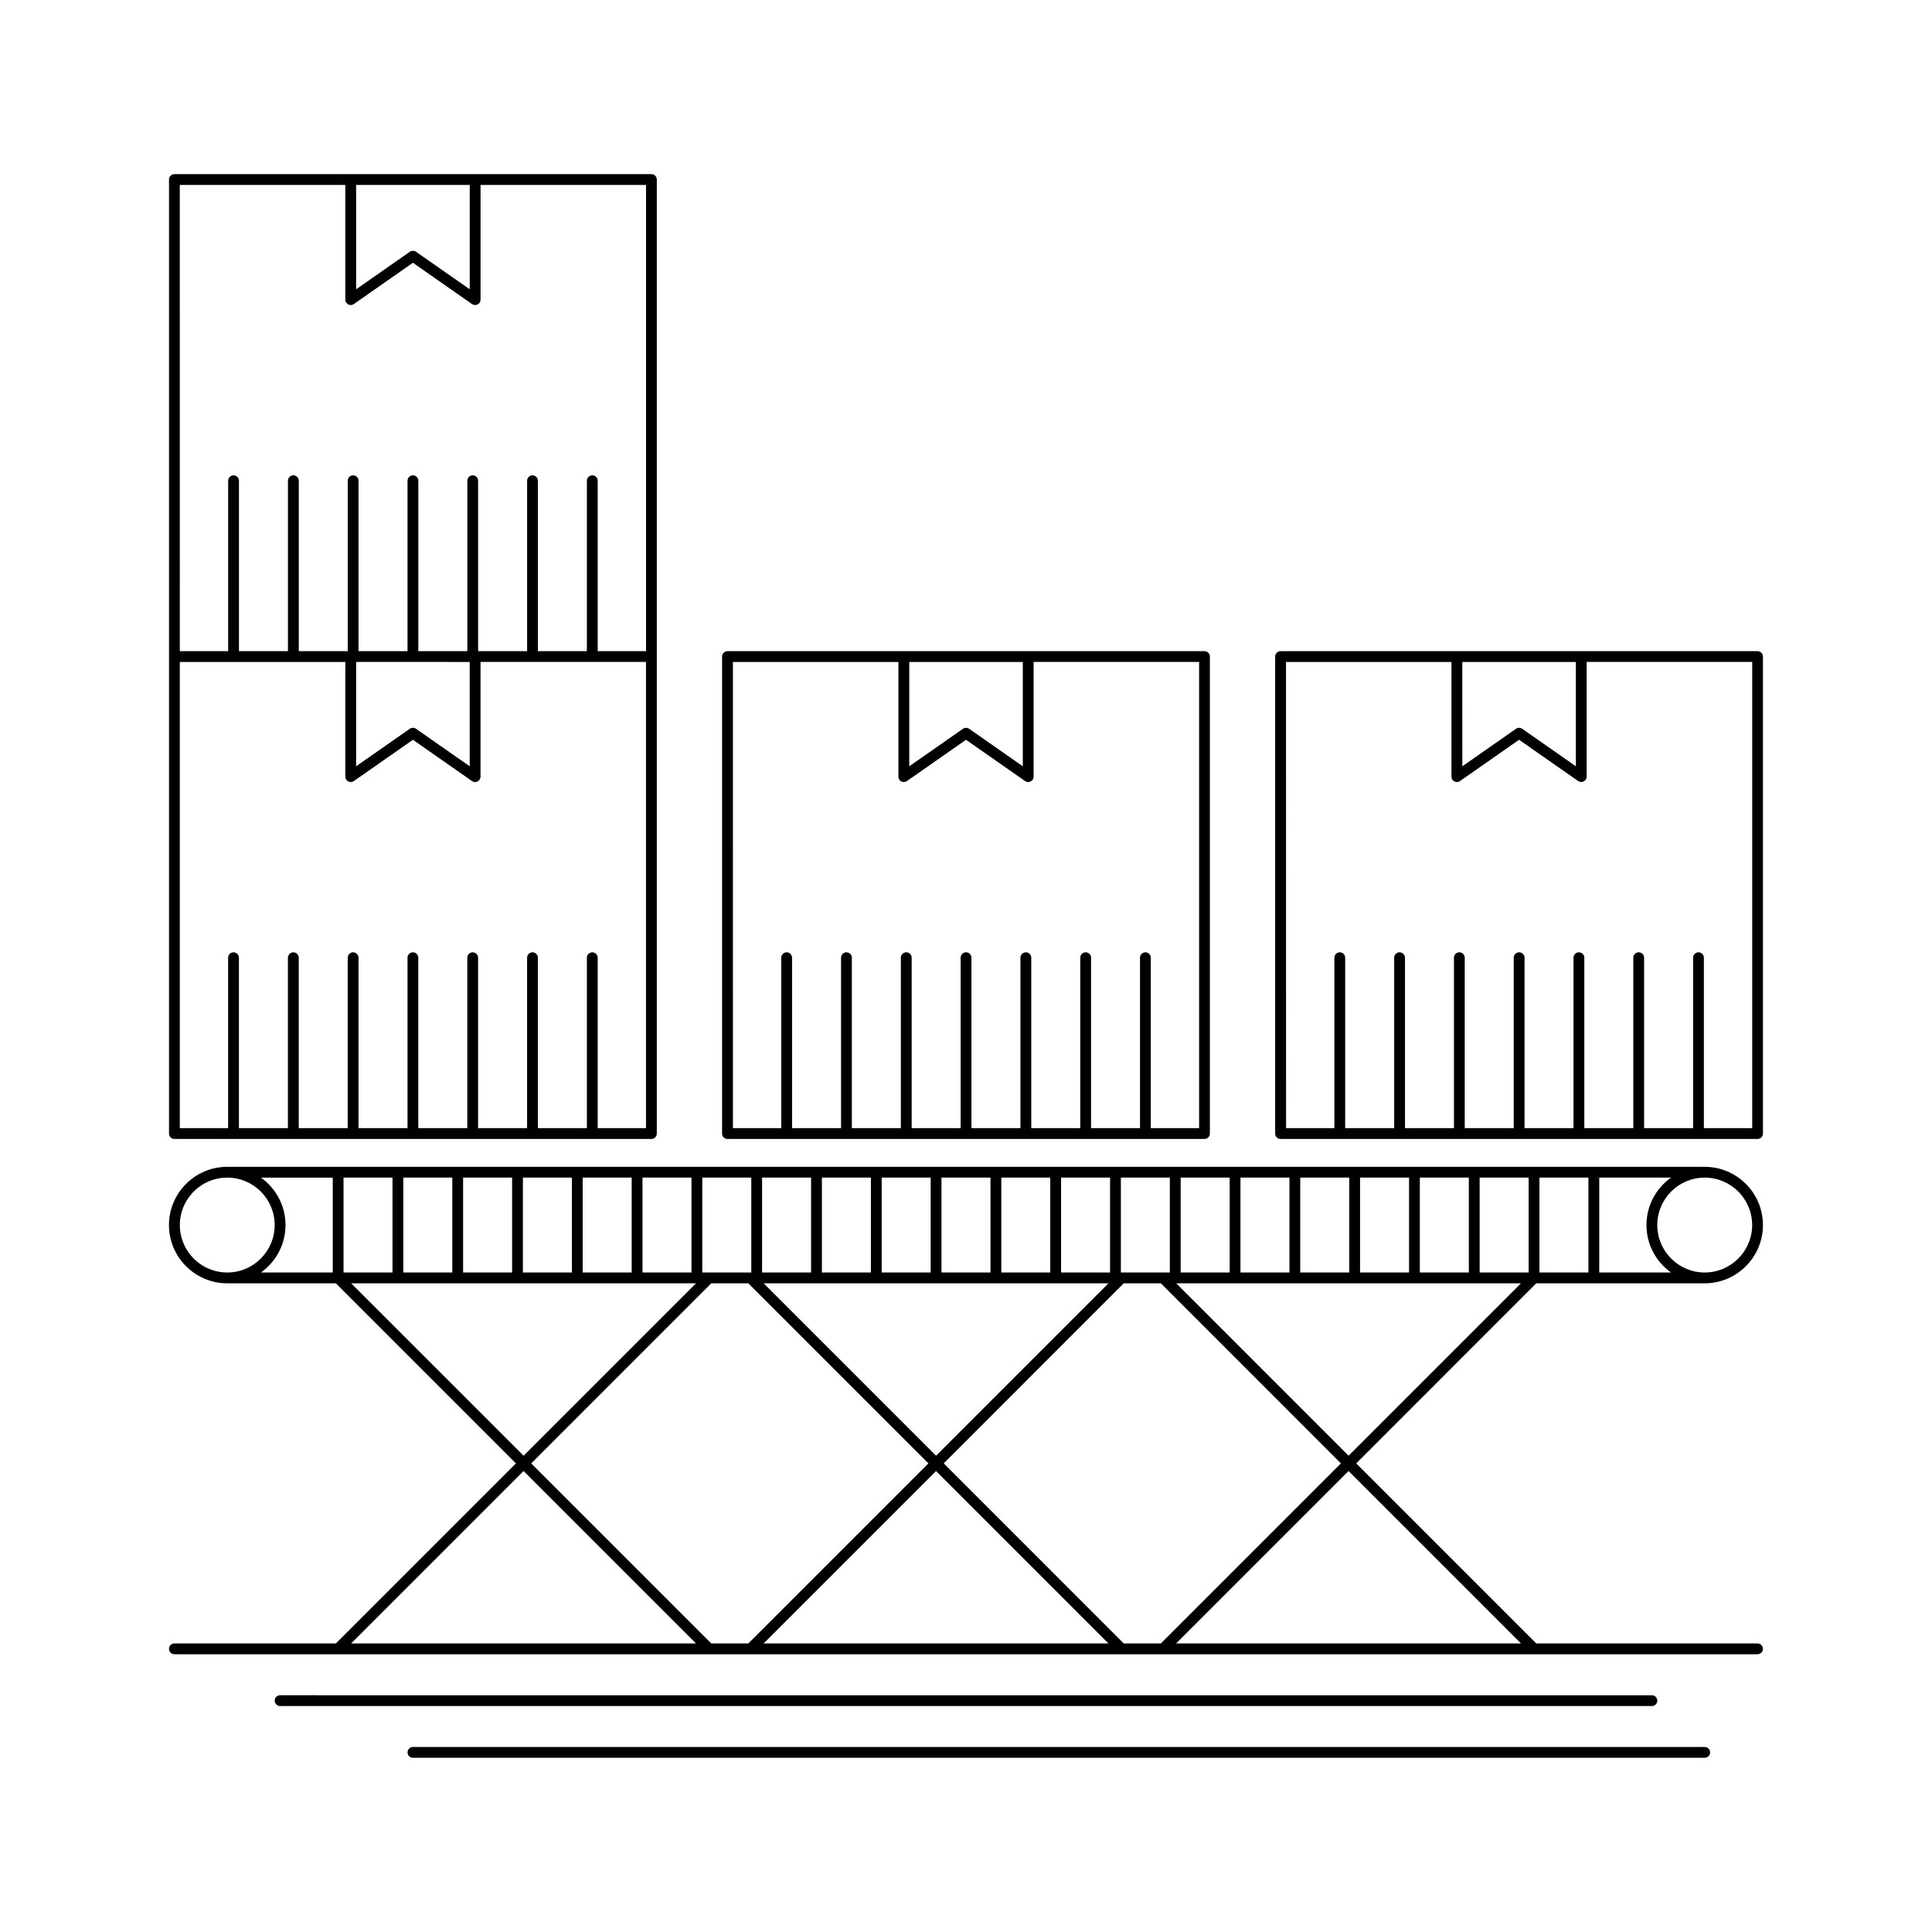 <?xml version="1.0" encoding="UTF-8"?>
<!-- Uploaded to: ICON Repo, www.svgrepo.com, Generator: ICON Repo Mixer Tools -->
<svg fill="#000000" width="800px" height="800px" version="1.1" viewBox="144 144 512 512" xmlns="http://www.w3.org/2000/svg">
 <g>
  <path d="m190.22 445.84h126.41c0.789 0 1.43-0.641 1.43-1.43v-252.83c0-0.789-0.641-1.43-1.43-1.43h-126.41c-0.789 0-1.43 0.641-1.43 1.43v252.83c-0.004 0.793 0.633 1.43 1.426 1.43zm48.16-252.82h30.102v27.645l-14.234-9.945c-0.012-0.004-0.02-0.012-0.023-0.012-0.047-0.031-0.098-0.055-0.141-0.082-0.035-0.016-0.074-0.039-0.109-0.055-0.023-0.012-0.055-0.02-0.086-0.023-0.023-0.012-0.051-0.016-0.074-0.023-0.035-0.004-0.074-0.02-0.109-0.023-0.039-0.012-0.09-0.012-0.133-0.016-0.047-0.004-0.09-0.012-0.133-0.016h-0.012-0.012c-0.047 0-0.086 0.012-0.133 0.016-0.047 0-0.086 0.004-0.133 0.016-0.039 0.004-0.074 0.02-0.109 0.023-0.023 0.004-0.051 0.016-0.074 0.023-0.023 0.004-0.055 0.016-0.086 0.023-0.035 0.016-0.074 0.039-0.117 0.055-0.047 0.023-0.09 0.047-0.137 0.082-0.012 0-0.02 0.004-0.023 0.016l-14.227 9.941zm-46.73 0h43.863v30.391 0.012c0 0.117 0.016 0.23 0.047 0.348 0.004 0.031 0.02 0.059 0.031 0.086 0.023 0.082 0.059 0.16 0.105 0.242 0.02 0.031 0.031 0.059 0.051 0.09 0.012 0.012 0.016 0.031 0.031 0.047 0.035 0.051 0.074 0.09 0.117 0.133 0.035 0.035 0.059 0.074 0.102 0.109 0.082 0.074 0.168 0.133 0.258 0.18 0.016 0.004 0.023 0.02 0.039 0.023h0.004c0.074 0.035 0.152 0.066 0.23 0.09 0.031 0.004 0.055 0.023 0.09 0.031 0.074 0.016 0.152 0.02 0.227 0.023 0.035 0 0.07 0.012 0.105 0.012 0.141 0 0.281-0.02 0.422-0.066 0.137-0.047 0.273-0.105 0.395-0.195l15.66-10.938 15.664 10.941c0.109 0.082 0.242 0.137 0.371 0.18 0.051 0.016 0.102 0.016 0.145 0.031 0.086 0.016 0.172 0.035 0.258 0.039 0.016 0 0.023 0.004 0.047 0.004 0.066 0 0.133-0.016 0.203-0.023 0.035-0.004 0.074-0.004 0.109-0.012 0.121-0.023 0.238-0.066 0.348-0.121h0.004c0.016-0.004 0.023-0.02 0.035-0.023 0.098-0.051 0.18-0.109 0.262-0.18 0.035-0.035 0.066-0.074 0.102-0.109 0.035-0.039 0.082-0.082 0.117-0.133 0.012-0.012 0.016-0.031 0.023-0.047 0.02-0.031 0.035-0.059 0.051-0.09 0.039-0.082 0.074-0.16 0.105-0.242 0.012-0.023 0.02-0.055 0.031-0.086 0.031-0.117 0.047-0.23 0.047-0.348v-0.012-30.391h43.855v123.55h-12.809v-45.16c0-0.797-0.641-1.438-1.43-1.438s-1.438 0.641-1.438 1.438v45.16h-12.977v-45.16c0-0.797-0.641-1.438-1.43-1.438s-1.43 0.641-1.43 1.438v45.16h-12.984v-45.16c0-0.797-0.641-1.438-1.43-1.438s-1.43 0.641-1.43 1.438v45.16h-12.984v-45.16c0-0.797-0.641-1.438-1.43-1.438s-1.43 0.641-1.43 1.438v45.16h-12.984v-45.16c0-0.797-0.641-1.438-1.43-1.438s-1.43 0.641-1.43 1.438v45.16h-12.977v-45.16c0-0.797-0.641-1.438-1.43-1.438-0.789 0-1.438 0.641-1.438 1.438v45.16h-12.984v-45.16c0-0.797-0.641-1.438-1.43-1.438s-1.43 0.641-1.43 1.438v45.16h-12.809l-0.012-123.55zm76.828 126.41v27.645l-14.234-9.941c-0.012-0.004-0.02-0.012-0.023-0.016-0.047-0.031-0.098-0.055-0.141-0.082-0.039-0.02-0.074-0.039-0.109-0.059-0.023-0.012-0.055-0.016-0.086-0.023-0.02-0.012-0.047-0.016-0.07-0.02-0.039-0.012-0.082-0.023-0.117-0.031-0.039-0.012-0.086-0.012-0.133-0.016-0.039-0.004-0.09-0.012-0.133-0.012h-0.012-0.004c-0.047 0-0.09 0.004-0.133 0.012-0.039 0.004-0.086 0.004-0.133 0.016-0.039 0.004-0.074 0.02-0.109 0.031-0.023 0.004-0.051 0.012-0.07 0.02-0.031 0.012-0.059 0.016-0.086 0.023-0.039 0.016-0.074 0.039-0.117 0.059-0.047 0.023-0.09 0.047-0.137 0.074-0.012 0.004-0.02 0.012-0.023 0.016l-14.234 9.941v-27.645l30.105 0.004zm-76.828 0h43.863v30.391 0.012c0 0.117 0.016 0.23 0.047 0.344 0.004 0.031 0.02 0.059 0.031 0.09 0.023 0.086 0.059 0.16 0.105 0.242 0.02 0.031 0.031 0.059 0.051 0.09 0.012 0.016 0.016 0.031 0.031 0.051 0.035 0.051 0.074 0.086 0.117 0.133 0.035 0.035 0.059 0.074 0.102 0.105 0.082 0.07 0.168 0.133 0.258 0.18 0.016 0.004 0.023 0.02 0.039 0.023h0.004c0.074 0.039 0.152 0.066 0.23 0.086 0.031 0.012 0.055 0.023 0.09 0.031 0.074 0.02 0.152 0.02 0.227 0.031 0.035 0 0.07 0.012 0.105 0.012 0.141 0 0.281-0.02 0.422-0.066 0.137-0.039 0.273-0.105 0.395-0.191l15.66-10.941 15.664 10.941c0.117 0.086 0.242 0.141 0.371 0.18 0.047 0.016 0.098 0.02 0.141 0.031 0.086 0.016 0.172 0.035 0.258 0.035 0.016 0 0.023 0.004 0.039 0.004 0.066 0 0.133-0.012 0.203-0.02 0.039-0.004 0.074-0.004 0.109-0.016 0.121-0.023 0.238-0.066 0.348-0.121h0.004c0.012-0.004 0.02-0.02 0.035-0.023 0.098-0.051 0.18-0.109 0.262-0.188 0.035-0.031 0.066-0.07 0.102-0.105 0.035-0.047 0.086-0.082 0.117-0.133 0.012-0.016 0.016-0.031 0.023-0.051 0.016-0.023 0.031-0.059 0.051-0.09 0.039-0.082 0.074-0.156 0.105-0.242 0.012-0.031 0.02-0.055 0.031-0.086 0.031-0.109 0.047-0.23 0.051-0.344v-0.012-30.391h43.855v123.55h-12.801v-45.16c0-0.789-0.641-1.438-1.43-1.438s-1.438 0.641-1.438 1.438v45.16h-12.984v-45.16c0-0.789-0.641-1.438-1.43-1.438-0.789 0-1.43 0.641-1.43 1.438v45.16h-12.984v-45.16c0-0.789-0.641-1.438-1.43-1.438-0.789 0-1.43 0.641-1.43 1.438v45.16h-12.984v-45.16c0-0.789-0.641-1.438-1.43-1.438-0.789 0-1.43 0.641-1.43 1.438v45.16h-12.984v-45.16c0-0.789-0.641-1.438-1.43-1.438-0.789 0-1.43 0.641-1.43 1.438v45.16h-12.977v-45.16c0-0.789-0.641-1.438-1.43-1.438s-1.438 0.641-1.438 1.438v45.16h-12.984v-45.16c0-0.789-0.641-1.438-1.43-1.438-0.789 0-1.43 0.641-1.43 1.438v45.16h-12.809z"/>
  <path d="m336.79 445.84h126.41c0.789 0 1.43-0.641 1.43-1.43v-126.41c0-0.789-0.641-1.43-1.43-1.43h-126.41c-0.789 0-1.43 0.641-1.43 1.43v126.41c-0.004 0.793 0.641 1.43 1.426 1.43zm48.16-126.41h30.102v27.645l-14.227-9.941c-0.012-0.004-0.02-0.012-0.023-0.016-0.047-0.023-0.098-0.051-0.137-0.074-0.039-0.02-0.074-0.039-0.117-0.059-0.023-0.012-0.055-0.016-0.086-0.023-0.02-0.012-0.047-0.012-0.07-0.02-0.039-0.012-0.074-0.023-0.109-0.031-0.039-0.012-0.086-0.012-0.125-0.016-0.047-0.004-0.09-0.012-0.137-0.012h-0.012-0.004c-0.047 0-0.09 0.004-0.137 0.012-0.039 0.004-0.086 0.004-0.125 0.016-0.035 0.004-0.074 0.016-0.109 0.031-0.023 0.004-0.047 0.012-0.07 0.02-0.023 0.012-0.055 0.02-0.086 0.023-0.039 0.02-0.082 0.039-0.117 0.059-0.047 0.02-0.09 0.047-0.137 0.074-0.012 0.004-0.02 0.012-0.031 0.016l-14.234 9.941v-27.645zm-46.723 0h43.863v30.391 0.012c0 0.117 0.02 0.23 0.051 0.344 0.004 0.031 0.02 0.059 0.023 0.09 0.031 0.086 0.059 0.16 0.105 0.242 0.02 0.031 0.031 0.059 0.051 0.09 0.012 0.016 0.016 0.031 0.023 0.051 0.035 0.051 0.082 0.086 0.117 0.133 0.031 0.035 0.059 0.074 0.098 0.105 0.082 0.07 0.172 0.133 0.262 0.18 0.016 0.004 0.023 0.02 0.035 0.023h0.004c0.109 0.055 0.227 0.098 0.348 0.121 0.035 0.004 0.074 0.004 0.117 0.012 0.066 0.012 0.133 0.023 0.195 0.023 0.016 0 0.023-0.004 0.039-0.004 0.09 0 0.172-0.02 0.262-0.035 0.047-0.012 0.098-0.016 0.141-0.031 0.133-0.039 0.258-0.102 0.379-0.188l15.66-10.938 15.66 10.938c0.121 0.086 0.258 0.152 0.398 0.195 0.137 0.047 0.281 0.066 0.422 0.066h0.004c0.023 0 0.055-0.004 0.082-0.012 0.086 0 0.172-0.012 0.25-0.031 0.035-0.004 0.059-0.023 0.098-0.035 0.082-0.02 0.156-0.047 0.227-0.086h0.004c0.016-0.004 0.023-0.016 0.047-0.023 0.09-0.051 0.176-0.109 0.258-0.188 0.035-0.031 0.066-0.07 0.102-0.105 0.039-0.047 0.086-0.086 0.117-0.133 0.004-0.016 0.016-0.031 0.023-0.051 0.02-0.023 0.035-0.059 0.051-0.09 0.047-0.082 0.082-0.156 0.105-0.238 0.012-0.031 0.016-0.059 0.023-0.09 0.031-0.109 0.051-0.227 0.051-0.344v-0.012-30.391h43.855v123.55h-12.801v-45.168c0-0.789-0.641-1.43-1.43-1.43-0.789 0-1.43 0.641-1.43 1.43v45.168h-12.977v-45.168c0-0.789-0.645-1.43-1.43-1.43-0.789 0-1.43 0.641-1.43 1.43v45.168h-12.984v-45.168c0-0.789-0.645-1.43-1.438-1.43-0.785 0-1.426 0.641-1.426 1.43v45.168h-12.984v-45.168c0-0.789-0.641-1.43-1.43-1.43s-1.43 0.641-1.43 1.43v45.168h-12.984v-45.168c0-0.789-0.641-1.43-1.438-1.43-0.789 0-1.43 0.641-1.43 1.43v45.168h-12.984v-45.168c0-0.789-0.641-1.43-1.43-1.43-0.789 0-1.43 0.641-1.43 1.43v45.168h-12.984v-45.168c0-0.789-0.641-1.43-1.43-1.43-0.789 0-1.43 0.641-1.43 1.43v45.168h-12.809l-0.008-123.54z"/>
  <path d="m483.36 445.84h126.41c0.789 0 1.43-0.641 1.43-1.43v-126.41c0-0.789-0.641-1.43-1.43-1.43h-126.41c-0.789 0-1.43 0.641-1.43 1.43v126.41c-0.008 0.793 0.633 1.43 1.426 1.43zm48.164-126.41h30.098v27.641l-14.227-9.941c-0.012-0.004-0.023-0.012-0.031-0.016-0.047-0.023-0.098-0.051-0.141-0.074-0.035-0.02-0.074-0.039-0.109-0.059-0.031-0.012-0.055-0.016-0.086-0.023-0.023-0.012-0.047-0.016-0.074-0.02-0.035-0.012-0.074-0.023-0.105-0.031-0.039-0.012-0.09-0.012-0.133-0.016-0.047 0-0.09-0.012-0.125-0.012h-0.016-0.012c-0.047 0-0.09 0.004-0.133 0.012-0.047 0-0.086 0.004-0.125 0.016-0.035 0.004-0.074 0.02-0.105 0.031-0.031 0.004-0.051 0.012-0.082 0.02-0.023 0.012-0.051 0.016-0.082 0.023-0.039 0.016-0.082 0.039-0.121 0.059-0.039 0.02-0.086 0.047-0.125 0.07-0.012 0.004-0.02 0.012-0.031 0.02l-14.227 9.941zm-46.734 0h43.863v30.391 0.012c0 0.117 0.02 0.23 0.051 0.344 0.012 0.031 0.016 0.059 0.023 0.09 0.031 0.086 0.066 0.16 0.105 0.238 0.016 0.031 0.031 0.059 0.051 0.09 0.012 0.016 0.02 0.031 0.023 0.051 0.035 0.047 0.082 0.086 0.117 0.125 0.031 0.035 0.066 0.082 0.102 0.109 0.082 0.07 0.168 0.133 0.258 0.18 0.016 0.004 0.031 0.02 0.047 0.023h0.004c0.07 0.039 0.145 0.059 0.227 0.086 0.035 0.012 0.059 0.023 0.098 0.031 0.082 0.02 0.172 0.031 0.262 0.031 0.02 0 0.051 0.012 0.074 0.012 0.137 0 0.289-0.02 0.422-0.066 0.141-0.039 0.277-0.105 0.395-0.191l15.66-10.941 15.66 10.941c0.109 0.086 0.246 0.141 0.379 0.18 0.047 0.016 0.098 0.02 0.137 0.031 0.09 0.016 0.176 0.035 0.262 0.035 0.016 0 0.031 0.004 0.047 0.004 0.07 0 0.133-0.012 0.195-0.02 0.039-0.004 0.082-0.004 0.109-0.016 0.117-0.023 0.238-0.066 0.348-0.121h0.004c0.012-0.004 0.023-0.02 0.047-0.031 0.09-0.051 0.172-0.109 0.25-0.18 0.035-0.031 0.066-0.074 0.102-0.109 0.039-0.047 0.086-0.082 0.117-0.125 0.012-0.016 0.016-0.031 0.02-0.051 0.023-0.023 0.039-0.059 0.055-0.09 0.047-0.082 0.074-0.156 0.105-0.238 0.012-0.031 0.023-0.059 0.031-0.09 0.031-0.109 0.051-0.227 0.051-0.344v-0.012-30.391h43.863v123.55h-12.809v-45.168c0-0.789-0.641-1.43-1.43-1.43-0.785 0-1.43 0.641-1.43 1.43v45.168h-12.977v-45.168c0-0.789-0.645-1.43-1.43-1.43-0.789 0-1.43 0.641-1.43 1.43v45.168h-12.984v-45.168c0-0.789-0.645-1.43-1.438-1.43-0.785 0-1.43 0.641-1.43 1.43v45.168h-12.977v-45.168c0-0.789-0.641-1.43-1.43-1.43-0.789 0-1.43 0.641-1.43 1.43v45.168h-12.984v-45.168c0-0.789-0.641-1.43-1.43-1.43-0.785 0-1.43 0.641-1.43 1.43v45.168h-12.973v-45.168c0-0.789-0.645-1.43-1.438-1.43-0.785 0-1.43 0.641-1.43 1.43v45.168h-12.984v-45.168c0-0.789-0.641-1.43-1.426-1.43-0.789 0-1.438 0.641-1.438 1.43v45.168h-12.801l-0.016-123.54z"/>
  <path d="m609.77 579.53h-58.645l-47.715-47.715 47.715-47.723h44.633c8.508 0 15.438-6.922 15.438-15.438 0-8.504-6.926-15.434-15.438-15.434h-391.54c-8.508 0-15.438 6.926-15.438 15.434 0 8.516 6.926 15.438 15.438 15.438h28.789l47.715 47.723-47.715 47.715h-42.793c-0.789 0-1.43 0.641-1.43 1.43 0 0.789 0.641 1.43 1.43 1.43h419.55c0.789 0 1.43-0.641 1.43-1.43 0-0.789-0.633-1.43-1.426-1.43zm-14.004-123.45c6.934 0 12.574 5.637 12.574 12.57 0 6.938-5.644 12.574-12.574 12.574-6.934 0-12.57-5.637-12.57-12.574 0-6.93 5.637-12.57 12.57-12.57zm-27.949 0h19.02c-3.934 2.801-6.508 7.387-6.508 12.57 0 5.188 2.574 9.773 6.508 12.574h-19.02zm-15.848 0h12.977v25.145h-12.977zm-347.74 25.148c-5.633 0-10.414-3.719-12.004-8.844-0.371-1.176-0.57-2.434-0.57-3.734s0.203-2.555 0.57-3.734c1.594-5.113 6.375-8.836 12.004-8.836 6.926 0 12.566 5.637 12.566 12.57-0.004 6.938-5.637 12.578-12.566 12.578zm27.953 0h-19.027c3.93-2.801 6.508-7.387 6.508-12.574 0-5.184-2.574-9.77-6.508-12.57h19.027zm303.94-25.148h12.984v25.145h-12.984zm-15.848 0h12.984v25.145h-12.984zm-15.844 0h12.984v25.145h-12.984zm-15.852 0h12.984v25.145h-12.984zm-15.84 0h12.977v25.145h-12.977zm-15.848 0h12.984v25.145h-12.984zm90.191 28.008-45.691 45.691-45.684-45.691zm-106.04-28.008h12.977v25.145h-12.977zm-15.848 0h12.984v25.145h-12.984zm12.57 28.008-45.691 45.691-45.695-45.691zm-28.41-28.008h12.977v25.145h-12.977zm-15.852 0h12.984v25.145h-12.984zm-15.844 0h12.984v25.145h-12.984zm-15.844 0h12.984v25.145h-12.984zm-15.852 0h12.984v25.145h-12.984zm-15.844 0h12.984v25.145h-12.984zm-15.848 0h12.984v25.145h-12.984zm-15.848 0h12.984v25.145h-12.984zm-15.844 0h12.984v25.145h-12.984zm-15.848 0h12.984v25.145h-12.984zm-15.848 0h12.984v25.145h-12.984zm-15.844 0h12.977v25.145h-12.977zm2.023 28.008h91.387l-45.691 45.691zm0 95.438 45.691-45.691 45.691 45.691zm95.434 0-47.715-47.715 47.715-47.723h9.828l47.723 47.723-47.723 47.715zm13.879 0 45.695-45.691 45.691 45.691zm95.43 0-47.711-47.715 47.711-47.723h9.836l47.715 47.723-47.715 47.715zm13.887 0 45.691-45.691 45.691 45.691z"/>
  <path d="m583.2 594.69c0-0.789-0.645-1.43-1.43-1.43l-363.54-0.004c-0.789 0-1.43 0.641-1.43 1.43 0 0.785 0.641 1.43 1.43 1.43h363.54c0.789 0.004 1.434-0.637 1.434-1.426z"/>
  <path d="m595.77 606.97h-342.33c-0.789 0-1.43 0.641-1.43 1.43 0 0.789 0.641 1.43 1.43 1.43h342.33c0.789 0 1.43-0.641 1.43-1.43 0-0.789-0.641-1.43-1.43-1.43z"/>
 </g>
</svg>